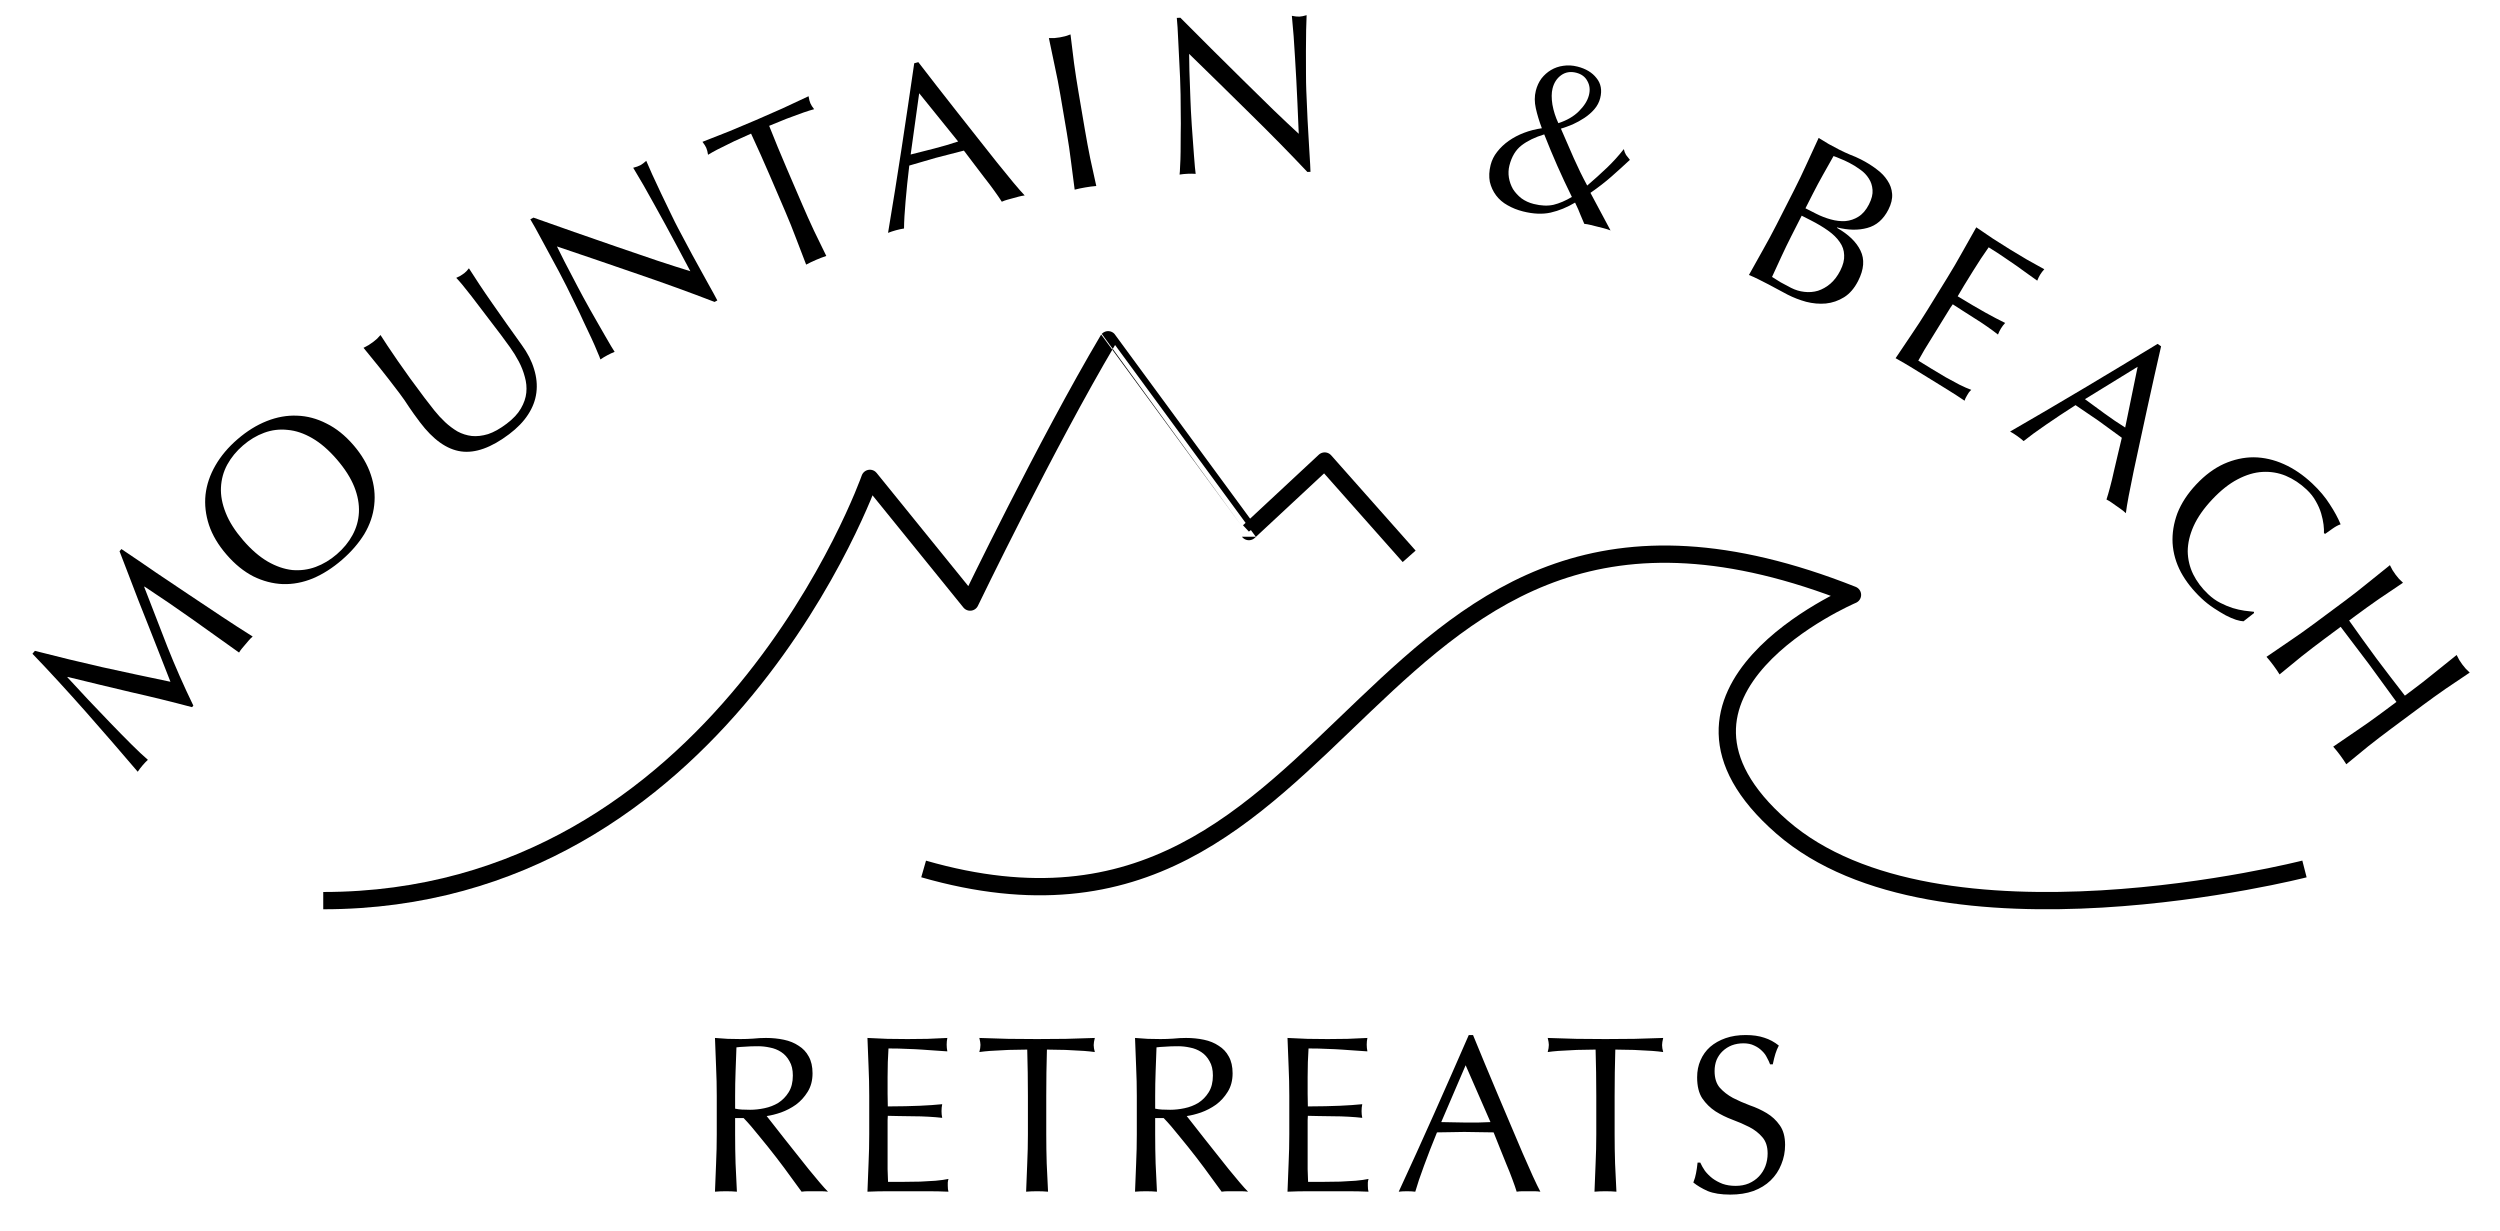 <svg width="195" height="96" viewBox="0 0 195 96" fill="none" xmlns="http://www.w3.org/2000/svg">
<path d="M2.722 50.766C4.501 51.224 6.249 51.648 7.965 52.038C9.688 52.418 11.465 52.798 13.295 53.178C13.202 52.946 13.072 52.614 12.905 52.182C12.729 51.742 12.531 51.238 12.312 50.67C12.092 50.101 11.853 49.493 11.594 48.846C11.334 48.181 11.069 47.514 10.8 46.842C10.539 46.161 10.282 45.493 10.031 44.836C9.779 44.18 9.544 43.567 9.324 42.999L9.471 42.826C10.406 43.452 11.306 44.064 12.171 44.663C13.036 45.245 13.892 45.819 14.738 46.386C15.576 46.946 16.41 47.502 17.239 48.053C18.059 48.598 18.882 49.13 19.709 49.649C19.601 49.74 19.501 49.839 19.411 49.945C19.328 50.043 19.241 50.145 19.151 50.251C19.06 50.358 18.97 50.464 18.879 50.571C18.797 50.668 18.719 50.778 18.646 50.899C17.384 49.994 16.157 49.119 14.966 48.275C13.774 47.43 12.542 46.589 11.269 45.751L11.246 45.778C11.844 47.339 12.444 48.888 13.047 50.424C13.649 51.944 14.327 53.482 15.081 55.039L14.979 55.159C13.41 54.742 11.818 54.35 10.203 53.986C8.587 53.605 6.945 53.21 5.277 52.8L5.255 52.827C5.752 53.356 6.29 53.936 6.869 54.566C7.447 55.179 8.025 55.785 8.602 56.382C9.17 56.972 9.714 57.526 10.235 58.045C10.747 58.557 11.18 58.963 11.535 59.265C11.397 59.392 11.256 59.539 11.113 59.708C10.97 59.876 10.847 60.039 10.744 60.196C10.123 59.47 9.467 58.706 8.775 57.904C8.082 57.101 7.381 56.299 6.673 55.498C5.964 54.697 5.26 53.916 4.563 53.156C3.857 52.387 3.179 51.666 2.53 50.992L2.722 50.766Z" fill="black"/>
<path d="M25.213 70.249C56.263 70.249 67.852 37.312 67.852 37.312L75.669 46.962C75.669 46.962 81.629 34.609 86.433 26.501C86.434 26.5 97.413 41.464 97.413 41.464L103.326 35.96L109.914 43.393" stroke="black" stroke-width="1.348" stroke-linejoin="round"/>
<path d="M72.043 67.779C106.353 77.647 105.422 30.906 144.494 46.401C144.494 46.401 126.846 53.917 138.996 64.514C151.145 75.111 179.749 67.779 179.749 67.779" stroke="black" stroke-width="1.348" stroke-linejoin="round"/>
<path d="M17.67 43.258C17.023 42.51 16.567 41.742 16.303 40.956C16.04 40.153 15.949 39.362 16.031 38.584C16.121 37.799 16.379 37.038 16.804 36.302C17.229 35.566 17.802 34.885 18.524 34.262C19.255 33.63 20.016 33.158 20.806 32.844C21.596 32.531 22.382 32.39 23.163 32.422C23.954 32.447 24.723 32.651 25.47 33.036C26.219 33.404 26.916 33.963 27.563 34.711C28.21 35.46 28.665 36.235 28.928 37.038C29.192 37.825 29.279 38.611 29.189 39.397C29.107 40.174 28.85 40.927 28.418 41.654C27.977 42.373 27.392 43.048 26.661 43.68C25.939 44.303 25.19 44.781 24.415 45.112C23.633 45.435 22.846 45.583 22.056 45.559C21.274 45.526 20.509 45.326 19.761 44.958C19.013 44.573 18.316 44.007 17.67 43.258ZM26.269 35.829C25.637 35.099 25.001 34.549 24.359 34.18C23.71 33.803 23.07 33.587 22.439 33.533C21.809 33.462 21.197 33.537 20.603 33.757C20.018 33.971 19.466 34.301 18.947 34.75C18.436 35.192 18.028 35.69 17.724 36.245C17.428 36.793 17.265 37.387 17.235 38.029C17.205 38.654 17.33 39.315 17.61 40.011C17.881 40.7 18.333 41.409 18.964 42.14C19.596 42.871 20.236 43.425 20.885 43.803C21.526 44.171 22.162 44.391 22.792 44.462C23.423 44.516 24.031 44.437 24.616 44.223C25.21 44.003 25.762 43.672 26.273 43.23C26.792 42.782 27.2 42.283 27.496 41.736C27.8 41.18 27.967 40.59 27.996 39.965C28.027 39.324 27.906 38.659 27.634 37.971C27.355 37.274 26.9 36.56 26.269 35.829Z" fill="black"/>
<path d="M39.087 26.139C38.092 24.82 37.32 23.806 36.771 23.098C36.222 22.39 35.827 21.915 35.587 21.673C35.703 21.615 35.814 21.56 35.921 21.508C36.021 21.448 36.117 21.382 36.21 21.312C36.331 21.221 36.453 21.092 36.576 20.927C36.793 21.273 37.06 21.684 37.375 22.16C37.684 22.627 38.025 23.128 38.399 23.662C38.766 24.187 39.147 24.73 39.542 25.292C39.93 25.845 40.312 26.381 40.689 26.898C41.149 27.528 41.472 28.159 41.658 28.791C41.853 29.417 41.913 30.027 41.838 30.624C41.763 31.22 41.546 31.792 41.187 32.34C40.837 32.881 40.346 33.389 39.714 33.866C38.321 34.918 37.07 35.366 35.962 35.211C34.853 35.056 33.784 34.296 32.754 32.93C32.424 32.494 32.143 32.101 31.909 31.753C31.677 31.388 31.428 31.029 31.162 30.676C30.573 29.896 30.042 29.211 29.567 28.621C29.093 28.031 28.689 27.535 28.355 27.131C28.481 27.065 28.615 26.992 28.759 26.913C28.896 26.824 29.021 26.738 29.132 26.653C29.234 26.576 29.328 26.498 29.414 26.419C29.502 26.323 29.591 26.227 29.679 26.132C29.814 26.35 29.999 26.633 30.233 26.982C30.46 27.321 30.721 27.706 31.018 28.139C31.315 28.571 31.641 29.032 31.996 29.522C32.352 30.012 32.726 30.517 33.118 31.037C33.356 31.353 33.61 31.679 33.879 32.016C34.14 32.343 34.422 32.648 34.723 32.931C35.017 33.205 35.336 33.445 35.681 33.651C36.029 33.841 36.403 33.96 36.803 34.008C37.197 34.046 37.619 33.997 38.07 33.861C38.514 33.715 38.996 33.446 39.516 33.053C40.027 32.668 40.398 32.271 40.63 31.863C40.871 31.448 41.012 31.036 41.052 30.626C41.093 30.216 41.054 29.808 40.937 29.401C40.829 28.987 40.673 28.587 40.469 28.201C40.265 27.816 40.039 27.447 39.788 27.097C39.538 26.746 39.305 26.427 39.087 26.139Z" fill="black"/>
<path d="M55.736 23.55C53.828 22.813 51.825 22.087 49.73 21.371C47.628 20.644 45.532 19.928 43.442 19.222C43.585 19.515 43.78 19.906 44.027 20.394C44.274 20.882 44.619 21.542 45.062 22.374C45.177 22.59 45.319 22.857 45.489 23.175C45.669 23.488 45.852 23.819 46.038 24.168C46.234 24.512 46.433 24.861 46.635 25.215C46.837 25.569 47.025 25.897 47.2 26.2C47.374 26.502 47.529 26.769 47.665 27C47.796 27.22 47.888 27.369 47.942 27.445C47.767 27.512 47.582 27.598 47.387 27.702C47.181 27.811 46.997 27.923 46.833 28.037C46.799 27.923 46.718 27.722 46.591 27.434C46.474 27.14 46.325 26.798 46.143 26.407C45.956 26.006 45.752 25.573 45.531 25.111C45.322 24.642 45.101 24.18 44.871 23.722C44.651 23.259 44.431 22.809 44.211 22.373C43.992 21.936 43.791 21.548 43.611 21.209C43.086 20.223 42.629 19.378 42.241 18.675C41.864 17.967 41.572 17.443 41.365 17.105L41.611 16.974C42.599 17.318 43.655 17.691 44.78 18.094C45.909 18.481 47.025 18.869 48.129 19.257C49.237 19.629 50.285 19.987 51.272 20.331C52.265 20.659 53.123 20.934 53.847 21.155L52.731 19.059C52.156 17.981 51.588 16.939 51.026 15.933C50.468 14.912 49.923 13.963 49.39 13.086C49.623 13.028 49.811 12.961 49.955 12.884C50.078 12.819 50.229 12.705 50.407 12.544C50.507 12.781 50.661 13.134 50.871 13.602C51.092 14.065 51.323 14.562 51.566 15.091C51.819 15.616 52.067 16.13 52.309 16.634C52.551 17.138 52.751 17.539 52.91 17.837C53.047 18.093 53.211 18.401 53.402 18.761C53.589 19.11 53.783 19.475 53.985 19.855C54.198 20.229 54.408 20.612 54.616 21.002C54.829 21.377 55.026 21.733 55.206 22.072C55.392 22.395 55.55 22.68 55.681 22.927C55.802 23.153 55.892 23.322 55.952 23.435L55.736 23.55Z" fill="black"/>
<path d="M60.058 13.721C59.58 12.609 59.088 11.509 58.583 10.422C58.305 10.541 58.013 10.673 57.708 10.817C57.408 10.946 57.108 11.087 56.807 11.242C56.513 11.382 56.225 11.524 55.946 11.669C55.677 11.81 55.438 11.945 55.227 12.073C55.197 11.858 55.151 11.675 55.086 11.526C55.036 11.408 54.938 11.254 54.792 11.063C55.507 10.781 56.206 10.506 56.889 10.238C57.567 9.959 58.259 9.668 58.965 9.365C59.67 9.062 60.357 8.76 61.026 8.46C61.691 8.149 62.371 7.831 63.068 7.506C63.106 7.743 63.153 7.926 63.208 8.054C63.268 8.193 63.366 8.347 63.502 8.517C63.264 8.581 62.995 8.665 62.698 8.767C62.41 8.865 62.109 8.976 61.795 9.098C61.486 9.206 61.177 9.326 60.867 9.459C60.563 9.577 60.272 9.696 59.994 9.815C60.435 10.93 60.895 12.044 61.373 13.156L62.559 15.914C62.862 16.62 63.171 17.31 63.487 17.985C63.813 18.656 64.134 19.315 64.451 19.964C64.196 20.049 63.93 20.151 63.652 20.27C63.374 20.39 63.117 20.513 62.88 20.64C62.627 19.963 62.364 19.278 62.091 18.585C61.829 17.887 61.547 17.185 61.243 16.479L60.058 13.721Z" fill="black"/>
<path d="M71.032 12.052C71.324 11.972 71.629 11.895 71.946 11.82C72.263 11.745 72.568 11.668 72.86 11.588C73.174 11.502 73.488 11.416 73.802 11.329C74.114 11.232 74.425 11.135 74.736 11.037L71.696 7.273L71.032 12.052ZM79.925 15.245C79.761 15.265 79.607 15.296 79.461 15.336C79.326 15.373 79.18 15.412 79.023 15.456C78.866 15.499 78.715 15.54 78.569 15.58C78.434 15.617 78.291 15.668 78.14 15.734C77.991 15.497 77.8 15.218 77.567 14.895C77.33 14.562 77.074 14.222 76.798 13.875C76.531 13.514 76.257 13.155 75.978 12.797C75.696 12.428 75.431 12.078 75.184 11.747C74.822 11.835 74.455 11.929 74.085 12.03C73.711 12.121 73.34 12.216 72.969 12.318C72.621 12.413 72.28 12.513 71.947 12.616C71.61 12.708 71.269 12.808 70.924 12.914C70.805 13.888 70.709 14.813 70.635 15.69C70.559 16.556 70.518 17.267 70.514 17.823C70.317 17.853 70.106 17.898 69.882 17.96C69.657 18.021 69.453 18.09 69.268 18.164C69.639 15.951 69.99 13.755 70.323 11.577C70.655 9.398 70.984 7.185 71.309 4.936L71.629 4.848C72.076 5.426 72.562 6.053 73.085 6.73C73.606 7.396 74.134 8.071 74.672 8.756C75.21 9.442 75.746 10.121 76.28 10.795C76.815 11.469 77.313 12.099 77.775 12.684C78.245 13.255 78.663 13.768 79.029 14.223C79.406 14.675 79.705 15.015 79.925 15.245Z" fill="black"/>
<path d="M82.709 7.406C82.58 6.648 82.437 5.911 82.279 5.195C82.132 4.464 81.976 3.723 81.813 2.972C81.966 2.97 82.113 2.968 82.255 2.968C82.395 2.956 82.533 2.938 82.671 2.915C82.808 2.891 82.945 2.862 83.081 2.827C83.215 2.781 83.354 2.734 83.499 2.685C83.594 3.448 83.686 4.2 83.777 4.94C83.877 5.667 83.991 6.408 84.12 7.166L84.623 10.126C84.752 10.883 84.89 11.627 85.038 12.357C85.197 13.085 85.355 13.802 85.51 14.508C85.242 14.529 84.959 14.566 84.661 14.617C84.363 14.667 84.084 14.726 83.824 14.794C83.737 14.077 83.643 13.35 83.541 12.611C83.451 11.871 83.341 11.123 83.212 10.366L82.709 7.406Z" fill="black"/>
<path d="M101.974 13.412C100.57 11.924 99.077 10.404 97.496 8.854C95.914 7.291 94.333 5.741 92.752 4.202C92.754 4.528 92.761 4.964 92.773 5.511C92.785 6.058 92.812 6.803 92.853 7.744C92.863 7.988 92.876 8.291 92.892 8.651C92.919 9.011 92.941 9.389 92.959 9.784C92.987 10.179 93.016 10.579 93.046 10.986C93.075 11.392 93.103 11.77 93.129 12.118C93.156 12.466 93.181 12.774 93.204 13.041C93.227 13.296 93.246 13.47 93.262 13.562C93.075 13.547 92.871 13.544 92.65 13.554C92.418 13.564 92.203 13.585 92.006 13.617C92.025 13.499 92.038 13.283 92.048 12.968C92.069 12.653 92.082 12.28 92.087 11.848C92.091 11.406 92.094 10.928 92.095 10.415C92.108 9.902 92.109 9.39 92.098 8.878C92.099 8.365 92.095 7.865 92.085 7.376C92.076 6.887 92.063 6.451 92.046 6.067C91.998 4.951 91.951 3.992 91.904 3.19C91.87 2.388 91.832 1.79 91.791 1.396L92.07 1.383C92.813 2.12 93.604 2.913 94.445 3.762C95.296 4.598 96.136 5.43 96.964 6.256C97.803 7.07 98.594 7.845 99.336 8.582C100.09 9.306 100.746 9.924 101.303 10.436L101.201 8.064C101.148 6.843 101.085 5.658 101.012 4.508C100.95 3.346 100.868 2.255 100.765 1.234C101 1.282 101.199 1.303 101.362 1.296C101.501 1.289 101.686 1.252 101.916 1.184C101.904 1.441 101.892 1.826 101.879 2.339C101.878 2.851 101.872 3.399 101.863 3.982C101.865 4.564 101.866 5.135 101.867 5.694C101.868 6.253 101.876 6.701 101.89 7.038C101.903 7.329 101.918 7.678 101.935 8.085C101.953 8.48 101.97 8.893 101.989 9.323C102.019 9.753 102.044 10.188 102.063 10.63C102.093 11.06 102.117 11.466 102.134 11.85C102.161 12.222 102.181 12.547 102.193 12.826C102.204 13.082 102.213 13.274 102.218 13.402L101.974 13.412Z" fill="black"/>
<path d="M117.733 12.912C117.657 13.217 117.643 13.532 117.694 13.856C117.747 14.17 117.852 14.466 118.01 14.746C118.182 15.017 118.403 15.259 118.674 15.471C118.947 15.671 119.265 15.817 119.626 15.908C120.201 16.053 120.718 16.075 121.175 15.974C121.635 15.861 122.113 15.657 122.607 15.362C122.202 14.54 121.823 13.731 121.471 12.934C121.12 12.138 120.779 11.32 120.45 10.482C119.736 10.698 119.148 10.982 118.688 11.334C118.227 11.687 117.909 12.213 117.733 12.912ZM119.794 7.077C119.885 6.716 120.031 6.398 120.232 6.125C120.444 5.854 120.691 5.634 120.973 5.465C121.27 5.288 121.592 5.177 121.939 5.132C122.289 5.076 122.656 5.097 123.04 5.193C123.694 5.358 124.189 5.656 124.525 6.088C124.874 6.512 124.971 7.034 124.815 7.655C124.735 7.971 124.585 8.257 124.365 8.514C124.144 8.771 123.883 8.999 123.581 9.199C123.292 9.39 122.986 9.559 122.661 9.706C122.339 9.841 122.036 9.95 121.751 10.035C122.094 10.817 122.429 11.585 122.755 12.339C123.084 13.082 123.433 13.793 123.802 14.474C124.353 14.001 124.858 13.546 125.315 13.109C125.787 12.663 126.235 12.17 126.659 11.629C126.69 11.793 126.748 11.945 126.832 12.086C126.931 12.219 127.031 12.346 127.132 12.468C126.646 12.921 126.165 13.358 125.687 13.778C125.209 14.198 124.666 14.619 124.055 15.042L125.622 17.974C125.447 17.906 125.269 17.849 125.089 17.803C124.908 17.758 124.728 17.713 124.547 17.667C124.389 17.628 124.226 17.587 124.056 17.544C123.898 17.504 123.737 17.476 123.574 17.459C123.515 17.312 123.42 17.09 123.291 16.794C123.176 16.488 123.031 16.158 122.856 15.802C122.235 16.174 121.599 16.434 120.95 16.583C120.315 16.723 119.597 16.693 118.795 16.491C118.355 16.381 117.952 16.219 117.585 16.007C117.227 15.809 116.931 15.554 116.697 15.244C116.463 14.933 116.3 14.58 116.207 14.185C116.129 13.781 116.149 13.342 116.268 12.868C116.362 12.495 116.532 12.154 116.778 11.844C117.027 11.523 117.326 11.238 117.677 10.99C118.041 10.734 118.442 10.523 118.88 10.357C119.317 10.191 119.779 10.073 120.265 10.003C120.056 9.447 119.899 8.927 119.793 8.444C119.686 7.962 119.687 7.506 119.794 7.077ZM123.939 7.417C124.041 7.011 124 6.646 123.817 6.324C123.648 5.994 123.355 5.776 122.938 5.671C122.497 5.561 122.109 5.625 121.773 5.864C121.437 6.104 121.212 6.449 121.099 6.901C121.013 7.239 121.01 7.659 121.088 8.158C121.178 8.661 121.333 9.144 121.552 9.607C122.219 9.39 122.752 9.081 123.154 8.677C123.569 8.266 123.831 7.846 123.939 7.417Z" fill="black"/>
<path d="M139.725 18.41C139.456 18.939 139.2 19.468 138.956 19.997C138.713 20.526 138.468 21.06 138.219 21.6C138.406 21.721 138.628 21.86 138.888 22.018C139.152 22.166 139.424 22.311 139.704 22.453C140.036 22.622 140.381 22.726 140.74 22.765C141.109 22.809 141.464 22.78 141.803 22.679C142.147 22.567 142.468 22.384 142.767 22.131C143.07 21.868 143.328 21.529 143.539 21.114C143.766 20.668 143.867 20.263 143.844 19.898C143.836 19.529 143.721 19.19 143.5 18.881C143.284 18.562 142.979 18.263 142.585 17.985C142.202 17.711 141.751 17.443 141.232 17.179L140.532 16.823L139.725 18.41ZM141.665 16.674C142.028 16.859 142.405 17.005 142.794 17.112C143.194 17.224 143.576 17.268 143.941 17.245C144.31 17.211 144.65 17.096 144.958 16.901C145.282 16.7 145.555 16.382 145.777 15.946C145.993 15.521 146.087 15.144 146.058 14.816C146.034 14.478 145.937 14.18 145.767 13.924C145.603 13.658 145.381 13.427 145.101 13.232C144.826 13.028 144.539 12.849 144.238 12.696C143.968 12.558 143.735 12.453 143.538 12.378C143.346 12.294 143.172 12.225 143.016 12.172C142.742 12.659 142.471 13.141 142.202 13.618C141.933 14.095 141.672 14.582 141.419 15.08L140.825 16.247L141.665 16.674ZM139.937 14.836C140.286 14.151 140.613 13.469 140.92 12.789C141.237 12.115 141.548 11.438 141.855 10.758C142.114 10.916 142.378 11.077 142.648 11.24C142.923 11.393 143.195 11.538 143.465 11.675C143.734 11.812 144.014 11.942 144.305 12.064C144.601 12.175 144.884 12.299 145.153 12.437C145.599 12.664 146.001 12.914 146.358 13.187C146.721 13.45 147.007 13.745 147.218 14.075C147.435 14.394 147.557 14.743 147.586 15.123C147.614 15.504 147.518 15.912 147.296 16.347C146.906 17.115 146.356 17.592 145.647 17.78C144.948 17.973 144.165 17.959 143.297 17.74L143.281 17.771C144.183 18.282 144.796 18.875 145.119 19.548C145.452 20.227 145.392 21.012 144.938 21.904C144.643 22.485 144.276 22.912 143.837 23.185C143.397 23.458 142.923 23.621 142.412 23.674C141.907 23.718 141.395 23.673 140.875 23.539C140.372 23.4 139.891 23.214 139.435 22.982C139.186 22.856 138.935 22.721 138.681 22.579C138.437 22.442 138.191 22.31 137.942 22.183C137.693 22.057 137.439 21.927 137.179 21.795C136.931 21.669 136.676 21.552 136.417 21.447C136.786 20.799 137.147 20.153 137.5 19.51C137.869 18.862 138.227 18.196 138.576 17.512L139.937 14.836Z" fill="black"/>
<path d="M151.906 21.638C152.309 20.984 152.691 20.331 153.052 19.679C153.423 19.032 153.789 18.383 154.15 17.731C154.584 18.025 155.012 18.317 155.436 18.605C155.876 18.89 156.318 19.17 156.764 19.445C157.21 19.72 157.654 19.986 158.096 20.245C158.544 20.494 158.997 20.746 159.455 21.001C159.333 21.131 159.227 21.271 159.135 21.419C159.044 21.568 158.967 21.726 158.905 21.892C158.6 21.677 158.32 21.477 158.065 21.293C157.82 21.114 157.555 20.923 157.27 20.72C156.995 20.523 156.687 20.313 156.346 20.089C156.012 19.856 155.602 19.59 155.116 19.29C154.911 19.601 154.71 19.894 154.513 20.169C154.326 20.45 154.119 20.774 153.894 21.141C153.655 21.527 153.423 21.904 153.197 22.27C152.981 22.643 152.815 22.923 152.699 23.111C153.135 23.38 153.529 23.616 153.882 23.82C154.235 24.024 154.558 24.209 154.852 24.377C155.151 24.534 155.423 24.681 155.667 24.817C155.926 24.95 156.171 25.074 156.402 25.189C156.28 25.319 156.171 25.463 156.073 25.622C155.981 25.77 155.905 25.928 155.843 26.095C155.604 25.907 155.317 25.695 154.982 25.462C154.658 25.235 154.322 25.014 153.975 24.8C153.645 24.583 153.326 24.379 153.019 24.19C152.728 23.997 152.493 23.845 152.315 23.735C152.26 23.825 152.194 23.921 152.116 24.023C152.055 24.122 151.976 24.251 151.878 24.41L151.521 24.989L150.971 25.881C150.623 26.445 150.336 26.911 150.11 27.277C149.894 27.65 149.733 27.934 149.627 28.128C149.954 28.329 150.301 28.543 150.667 28.769C151.044 29.001 151.413 29.222 151.776 29.432C152.155 29.638 152.509 29.829 152.838 30.005C153.183 30.177 153.49 30.311 153.758 30.408C153.696 30.465 153.632 30.535 153.567 30.618C153.518 30.698 153.472 30.772 153.43 30.841C153.332 31 153.267 31.138 153.236 31.255C152.803 30.96 152.363 30.676 151.917 30.401C151.481 30.132 151.035 29.857 150.58 29.576C150.124 29.296 149.673 29.018 149.228 28.743C148.782 28.468 148.325 28.2 147.857 27.939C148.278 27.323 148.69 26.71 149.095 26.098C149.515 25.482 149.927 24.847 150.33 24.194L151.906 21.638Z" fill="black"/>
<path d="M162.626 31.135C162.873 31.31 163.127 31.495 163.387 31.693C163.646 31.89 163.9 32.076 164.147 32.25C164.413 32.438 164.679 32.626 164.946 32.813C165.219 32.992 165.492 33.17 165.765 33.348L166.736 28.608L162.626 31.135ZM165.818 40.028C165.698 39.915 165.576 39.815 165.453 39.728C165.339 39.648 165.215 39.56 165.082 39.467C164.949 39.373 164.82 39.282 164.697 39.195C164.583 39.114 164.452 39.037 164.306 38.962C164.393 38.696 164.487 38.371 164.588 37.986C164.695 37.592 164.795 37.178 164.887 36.745C164.995 36.308 165.098 35.869 165.197 35.426C165.303 34.973 165.404 34.546 165.502 34.145C165.204 33.921 164.898 33.699 164.585 33.477C164.277 33.246 163.967 33.02 163.653 32.799C163.358 32.591 163.065 32.391 162.773 32.2C162.487 31.999 162.194 31.799 161.892 31.601C161.065 32.128 160.29 32.642 159.566 33.143C158.85 33.634 158.275 34.055 157.843 34.405C157.695 34.272 157.526 34.139 157.335 34.005C157.145 33.87 156.962 33.756 156.787 33.661C158.731 32.54 160.649 31.415 162.542 30.286C164.434 29.157 166.352 28.002 168.294 26.823L168.565 27.014C168.404 27.727 168.229 28.5 168.039 29.335C167.856 30.16 167.671 30.998 167.484 31.848C167.298 32.699 167.114 33.545 166.934 34.386C166.754 35.227 166.585 36.012 166.427 36.741C166.285 37.467 166.155 38.116 166.037 38.688C165.928 39.266 165.855 39.713 165.818 40.028Z" fill="black"/>
<path d="M174.993 48.462C174.853 48.458 174.658 48.419 174.409 48.344C174.176 48.269 173.909 48.153 173.608 47.998C173.323 47.842 173.013 47.653 172.677 47.433C172.341 47.212 172.016 46.955 171.703 46.66C171.034 46.029 170.503 45.354 170.111 44.633C169.726 43.904 169.51 43.149 169.462 42.368C169.422 41.596 169.547 40.818 169.836 40.035C170.142 39.252 170.633 38.501 171.311 37.78C171.989 37.06 172.706 36.528 173.461 36.184C174.233 35.84 175.01 35.668 175.792 35.669C176.583 35.678 177.366 35.856 178.142 36.203C178.918 36.55 179.658 37.055 180.361 37.717C180.92 38.244 181.373 38.782 181.719 39.331C182.081 39.88 182.364 40.402 182.569 40.898C182.389 40.953 182.183 41.062 181.949 41.226C181.715 41.389 181.522 41.527 181.369 41.638L181.268 41.592C181.279 41.41 181.268 41.184 181.236 40.914C181.203 40.643 181.14 40.353 181.049 40.043C180.957 39.733 180.82 39.42 180.638 39.104C180.463 38.78 180.223 38.474 179.918 38.187C179.418 37.717 178.877 37.358 178.293 37.113C177.718 36.875 177.11 36.774 176.469 36.81C175.844 36.845 175.199 37.037 174.535 37.387C173.878 37.728 173.219 38.25 172.557 38.953C171.895 39.656 171.41 40.35 171.101 41.035C170.8 41.71 170.647 42.365 170.642 42.999C170.652 43.633 170.794 44.23 171.066 44.789C171.347 45.357 171.737 45.877 172.237 46.347C172.542 46.634 172.857 46.859 173.183 47.022C173.518 47.194 173.839 47.328 174.146 47.426C174.47 47.523 174.773 47.592 175.054 47.633C175.352 47.673 175.604 47.703 175.81 47.721L175.813 47.82L174.993 48.462Z" fill="black"/>
<path d="M188.072 53.896C188.688 53.438 189.281 52.977 189.848 52.512C190.432 52.049 191.022 51.575 191.618 51.089C191.69 51.224 191.758 51.355 191.822 51.481C191.896 51.6 191.975 51.715 192.058 51.827C192.141 51.94 192.229 52.048 192.322 52.153C192.424 52.252 192.529 52.354 192.638 52.462C192.001 52.892 191.373 53.315 190.754 53.731C190.151 54.149 189.542 54.587 188.925 55.045L186.515 56.836C185.898 57.294 185.298 57.754 184.714 58.217C184.137 58.689 183.569 59.154 183.011 59.612C182.87 59.383 182.709 59.148 182.529 58.905C182.348 58.662 182.169 58.44 181.991 58.239C182.591 57.837 183.197 57.423 183.809 56.997C184.427 56.581 185.045 56.144 185.662 55.687L186.923 54.75C186.557 54.238 186.198 53.744 185.844 53.268C185.506 52.794 185.15 52.305 184.776 51.8C184.401 51.296 184.032 50.809 183.669 50.339C183.322 49.872 182.956 49.39 182.572 48.892L181.311 49.829C180.695 50.287 180.094 50.747 179.51 51.21C178.933 51.682 178.365 52.147 177.807 52.605C177.666 52.377 177.505 52.141 177.325 51.898C177.145 51.655 176.965 51.433 176.787 51.232C177.387 50.83 177.993 50.416 178.605 49.991C179.223 49.575 179.841 49.138 180.458 48.68L182.868 46.89C183.485 46.432 184.077 45.97 184.645 45.505C185.229 45.042 185.818 44.568 186.414 44.082C186.486 44.217 186.554 44.348 186.618 44.474C186.692 44.593 186.771 44.709 186.854 44.821C186.937 44.933 187.025 45.041 187.118 45.147C187.22 45.245 187.325 45.348 187.434 45.455C186.797 45.885 186.169 46.308 185.55 46.724C184.948 47.143 184.338 47.581 183.721 48.039L183.231 48.403C183.596 48.914 183.948 49.407 184.285 49.881C184.63 50.365 184.989 50.858 185.364 51.363C185.739 51.867 186.104 52.35 186.461 52.81C186.824 53.279 187.197 53.763 187.581 54.261L188.072 53.896Z" fill="black"/>
<path d="M55.907 85.481C55.907 84.713 55.89 83.962 55.855 83.229C55.832 82.484 55.803 81.728 55.768 80.96C56.105 80.983 56.437 81.006 56.763 81.03C57.089 81.041 57.42 81.047 57.758 81.047C58.095 81.047 58.427 81.035 58.753 81.012C59.078 80.977 59.41 80.96 59.748 80.96C60.236 80.96 60.702 81.006 61.144 81.1C61.586 81.193 61.97 81.35 62.296 81.571C62.634 81.78 62.895 82.06 63.082 82.409C63.279 82.758 63.378 83.194 63.378 83.718C63.378 84.276 63.25 84.759 62.994 85.167C62.75 85.562 62.447 85.894 62.087 86.162C61.726 86.418 61.336 86.621 60.917 86.773C60.51 86.912 60.137 87.005 59.8 87.052C59.94 87.226 60.132 87.471 60.376 87.785C60.62 88.099 60.894 88.448 61.196 88.832C61.499 89.205 61.813 89.6 62.139 90.019C62.465 90.427 62.779 90.822 63.082 91.206C63.384 91.579 63.669 91.922 63.937 92.236C64.205 92.55 64.42 92.789 64.583 92.952C64.408 92.929 64.234 92.917 64.059 92.917C63.885 92.917 63.71 92.917 63.535 92.917C63.373 92.917 63.204 92.917 63.029 92.917C62.855 92.917 62.686 92.929 62.523 92.952C62.349 92.707 62.081 92.341 61.72 91.852C61.371 91.363 60.981 90.84 60.551 90.281C60.12 89.723 59.678 89.17 59.224 88.623C58.782 88.064 58.374 87.593 58.002 87.209H57.339V88.483C57.339 89.251 57.35 90.008 57.374 90.752C57.408 91.497 57.443 92.23 57.478 92.952C57.211 92.929 56.926 92.917 56.623 92.917C56.321 92.917 56.035 92.929 55.768 92.952C55.803 92.23 55.832 91.497 55.855 90.752C55.89 90.008 55.907 89.251 55.907 88.483V85.481ZM57.339 86.476C57.502 86.511 57.676 86.534 57.862 86.546C58.06 86.557 58.276 86.563 58.508 86.563C58.869 86.563 59.241 86.522 59.625 86.441C60.021 86.359 60.382 86.22 60.708 86.022C61.033 85.812 61.301 85.539 61.511 85.202C61.732 84.853 61.842 84.416 61.842 83.892C61.842 83.439 61.755 83.066 61.58 82.775C61.417 82.473 61.202 82.234 60.935 82.06C60.667 81.885 60.376 81.769 60.062 81.71C59.748 81.641 59.439 81.606 59.137 81.606C58.729 81.606 58.392 81.617 58.124 81.641C57.857 81.652 57.63 81.67 57.443 81.693C57.42 82.333 57.397 82.967 57.374 83.596C57.35 84.224 57.339 84.853 57.339 85.481V86.476ZM67.8 85.463C67.8 84.695 67.783 83.939 67.748 83.194C67.725 82.449 67.696 81.705 67.661 80.96C68.184 80.983 68.702 81.006 69.214 81.03C69.738 81.041 70.262 81.047 70.785 81.047C71.309 81.047 71.827 81.041 72.339 81.03C72.851 81.006 73.369 80.983 73.892 80.96C73.858 81.134 73.84 81.309 73.84 81.484C73.84 81.658 73.858 81.833 73.892 82.007C73.52 81.984 73.177 81.961 72.862 81.937C72.56 81.914 72.234 81.891 71.885 81.868C71.547 81.844 71.175 81.827 70.768 81.815C70.361 81.792 69.872 81.78 69.302 81.78C69.29 82.153 69.272 82.508 69.249 82.845C69.238 83.183 69.232 83.567 69.232 83.997C69.232 84.451 69.232 84.893 69.232 85.324C69.243 85.754 69.249 86.08 69.249 86.301C69.761 86.301 70.221 86.296 70.628 86.284C71.035 86.272 71.408 86.261 71.745 86.249C72.083 86.226 72.391 86.208 72.671 86.197C72.962 86.173 73.235 86.15 73.491 86.127C73.456 86.301 73.439 86.482 73.439 86.668C73.439 86.842 73.456 87.017 73.491 87.192C73.188 87.157 72.833 87.127 72.426 87.104C72.031 87.081 71.629 87.069 71.222 87.069C70.826 87.058 70.448 87.052 70.087 87.052C69.738 87.04 69.459 87.034 69.249 87.034C69.249 87.139 69.243 87.255 69.232 87.383C69.232 87.5 69.232 87.651 69.232 87.837V88.518V89.566C69.232 90.229 69.232 90.776 69.232 91.206C69.243 91.637 69.255 91.963 69.267 92.184C69.651 92.184 70.058 92.184 70.489 92.184C70.931 92.184 71.361 92.178 71.78 92.166C72.211 92.143 72.612 92.12 72.985 92.097C73.369 92.062 73.7 92.015 73.98 91.957C73.956 92.038 73.939 92.132 73.927 92.236C73.927 92.329 73.927 92.417 73.927 92.498C73.927 92.684 73.945 92.835 73.98 92.952C73.456 92.929 72.932 92.917 72.409 92.917C71.897 92.917 71.373 92.917 70.838 92.917C70.302 92.917 69.773 92.917 69.249 92.917C68.725 92.917 68.196 92.929 67.661 92.952C67.696 92.207 67.725 91.468 67.748 90.735C67.783 89.99 67.8 89.234 67.8 88.466V85.463ZM80.177 85.481C80.177 84.271 80.159 83.066 80.124 81.868C79.822 81.868 79.501 81.873 79.164 81.885C78.838 81.885 78.507 81.897 78.169 81.92C77.843 81.931 77.523 81.949 77.209 81.972C76.906 81.996 76.633 82.025 76.389 82.06C76.447 81.85 76.476 81.664 76.476 81.501C76.476 81.373 76.447 81.193 76.389 80.96C77.157 80.983 77.907 81.006 78.64 81.03C79.374 81.041 80.124 81.047 80.892 81.047C81.66 81.047 82.411 81.041 83.144 81.03C83.877 81.006 84.628 80.983 85.396 80.96C85.338 81.193 85.308 81.379 85.308 81.518C85.308 81.67 85.338 81.85 85.396 82.06C85.151 82.025 84.872 81.996 84.558 81.972C84.255 81.949 83.935 81.931 83.598 81.92C83.272 81.897 82.94 81.885 82.603 81.885C82.277 81.873 81.963 81.868 81.66 81.868C81.625 83.066 81.608 84.271 81.608 85.481V88.483C81.608 89.251 81.62 90.008 81.643 90.752C81.678 91.497 81.713 92.23 81.748 92.952C81.48 92.929 81.195 92.917 80.892 92.917C80.59 92.917 80.305 92.929 80.037 92.952C80.072 92.23 80.101 91.497 80.124 90.752C80.159 90.008 80.177 89.251 80.177 88.483V85.481ZM88.671 85.481C88.671 84.713 88.654 83.962 88.619 83.229C88.596 82.484 88.567 81.728 88.532 80.96C88.869 80.983 89.201 81.006 89.527 81.03C89.853 81.041 90.184 81.047 90.522 81.047C90.859 81.047 91.191 81.035 91.517 81.012C91.843 80.977 92.174 80.96 92.512 80.96C93.001 80.96 93.466 81.006 93.908 81.1C94.35 81.193 94.734 81.35 95.06 81.571C95.398 81.78 95.66 82.06 95.846 82.409C96.044 82.758 96.143 83.194 96.143 83.718C96.143 84.276 96.015 84.759 95.758 85.167C95.514 85.562 95.212 85.894 94.851 86.162C94.49 86.418 94.1 86.621 93.681 86.773C93.274 86.912 92.902 87.005 92.564 87.052C92.704 87.226 92.896 87.471 93.14 87.785C93.385 88.099 93.658 88.448 93.961 88.832C94.263 89.205 94.577 89.6 94.903 90.019C95.229 90.427 95.543 90.822 95.846 91.206C96.148 91.579 96.433 91.922 96.701 92.236C96.969 92.55 97.184 92.789 97.347 92.952C97.172 92.929 96.998 92.917 96.823 92.917C96.649 92.917 96.474 92.917 96.3 92.917C96.137 92.917 95.968 92.917 95.793 92.917C95.619 92.917 95.45 92.929 95.287 92.952C95.113 92.707 94.845 92.341 94.484 91.852C94.135 91.363 93.745 90.84 93.315 90.281C92.884 89.723 92.442 89.17 91.988 88.623C91.546 88.064 91.139 87.593 90.766 87.209H90.103V88.483C90.103 89.251 90.115 90.008 90.138 90.752C90.173 91.497 90.208 92.23 90.243 92.952C89.975 92.929 89.69 92.917 89.387 92.917C89.085 92.917 88.799 92.929 88.532 92.952C88.567 92.23 88.596 91.497 88.619 90.752C88.654 90.008 88.671 89.251 88.671 88.483V85.481ZM90.103 86.476C90.266 86.511 90.44 86.534 90.627 86.546C90.824 86.557 91.04 86.563 91.272 86.563C91.633 86.563 92.006 86.522 92.39 86.441C92.785 86.359 93.146 86.22 93.472 86.022C93.798 85.812 94.065 85.539 94.275 85.202C94.496 84.853 94.606 84.416 94.606 83.892C94.606 83.439 94.519 83.066 94.345 82.775C94.182 82.473 93.966 82.234 93.699 82.06C93.431 81.885 93.14 81.769 92.826 81.71C92.512 81.641 92.203 81.606 91.901 81.606C91.493 81.606 91.156 81.617 90.888 81.641C90.621 81.652 90.394 81.67 90.208 81.693C90.184 82.333 90.161 82.967 90.138 83.596C90.115 84.224 90.103 84.853 90.103 85.481V86.476ZM100.565 85.463C100.565 84.695 100.547 83.939 100.512 83.194C100.489 82.449 100.46 81.705 100.425 80.96C100.949 80.983 101.466 81.006 101.978 81.03C102.502 81.041 103.026 81.047 103.549 81.047C104.073 81.047 104.591 81.041 105.103 81.03C105.615 81.006 106.133 80.983 106.657 80.96C106.622 81.134 106.604 81.309 106.604 81.484C106.604 81.658 106.622 81.833 106.657 82.007C106.284 81.984 105.941 81.961 105.627 81.937C105.324 81.914 104.998 81.891 104.649 81.868C104.312 81.844 103.939 81.827 103.532 81.815C103.125 81.792 102.636 81.78 102.066 81.78C102.054 82.153 102.037 82.508 102.013 82.845C102.002 83.183 101.996 83.567 101.996 83.997C101.996 84.451 101.996 84.893 101.996 85.324C102.008 85.754 102.013 86.08 102.013 86.301C102.525 86.301 102.985 86.296 103.392 86.284C103.8 86.272 104.172 86.261 104.51 86.249C104.847 86.226 105.155 86.208 105.435 86.197C105.726 86.173 105.999 86.15 106.255 86.127C106.22 86.301 106.203 86.482 106.203 86.668C106.203 86.842 106.22 87.017 106.255 87.192C105.953 87.157 105.598 87.127 105.19 87.104C104.795 87.081 104.393 87.069 103.986 87.069C103.59 87.058 103.212 87.052 102.851 87.052C102.502 87.04 102.223 87.034 102.013 87.034C102.013 87.139 102.008 87.255 101.996 87.383C101.996 87.5 101.996 87.651 101.996 87.837V88.518V89.566C101.996 90.229 101.996 90.776 101.996 91.206C102.008 91.637 102.019 91.963 102.031 92.184C102.415 92.184 102.822 92.184 103.253 92.184C103.695 92.184 104.126 92.178 104.544 92.166C104.975 92.143 105.377 92.12 105.749 92.097C106.133 92.062 106.465 92.015 106.744 91.957C106.721 92.038 106.703 92.132 106.692 92.236C106.692 92.329 106.692 92.417 106.692 92.498C106.692 92.684 106.709 92.835 106.744 92.952C106.22 92.929 105.697 92.917 105.173 92.917C104.661 92.917 104.137 92.917 103.602 92.917C103.067 92.917 102.537 92.917 102.013 92.917C101.49 92.917 100.96 92.929 100.425 92.952C100.46 92.207 100.489 91.468 100.512 90.735C100.547 89.99 100.565 89.234 100.565 88.466V85.463ZM112.417 87.523C112.72 87.523 113.034 87.529 113.36 87.541C113.685 87.552 114 87.558 114.302 87.558C114.628 87.558 114.954 87.558 115.28 87.558C115.606 87.546 115.931 87.535 116.257 87.523L114.32 83.089L112.417 87.523ZM120.15 92.952C119.987 92.929 119.83 92.917 119.679 92.917C119.539 92.917 119.388 92.917 119.225 92.917C119.062 92.917 118.905 92.917 118.753 92.917C118.614 92.917 118.462 92.929 118.3 92.952C118.218 92.684 118.108 92.364 117.968 91.992C117.828 91.608 117.671 91.212 117.497 90.805C117.334 90.386 117.165 89.967 116.99 89.548C116.816 89.118 116.653 88.71 116.502 88.326C116.129 88.314 115.751 88.309 115.367 88.309C114.983 88.297 114.599 88.291 114.215 88.291C113.854 88.291 113.499 88.297 113.15 88.309C112.801 88.309 112.446 88.314 112.085 88.326C111.713 89.234 111.375 90.101 111.073 90.927C110.77 91.742 110.543 92.417 110.392 92.952C110.194 92.929 109.979 92.917 109.746 92.917C109.514 92.917 109.298 92.929 109.1 92.952C110.043 90.915 110.962 88.891 111.858 86.877C112.754 84.864 113.656 82.816 114.564 80.733H114.896C115.175 81.408 115.478 82.141 115.803 82.932C116.129 83.712 116.461 84.503 116.798 85.306C117.136 86.109 117.473 86.906 117.811 87.698C118.148 88.489 118.462 89.228 118.753 89.915C119.056 90.59 119.324 91.195 119.556 91.73C119.801 92.265 119.999 92.673 120.15 92.952ZM124.51 85.481C124.51 84.271 124.492 83.066 124.457 81.868C124.155 81.868 123.835 81.873 123.497 81.885C123.172 81.885 122.84 81.897 122.502 81.92C122.177 81.931 121.857 81.949 121.542 81.972C121.24 81.996 120.966 82.025 120.722 82.06C120.78 81.85 120.809 81.664 120.809 81.501C120.809 81.373 120.78 81.193 120.722 80.96C121.49 80.983 122.241 81.006 122.974 81.03C123.707 81.041 124.457 81.047 125.226 81.047C125.994 81.047 126.744 81.041 127.477 81.03C128.21 81.006 128.961 80.983 129.729 80.96C129.671 81.193 129.642 81.379 129.642 81.518C129.642 81.67 129.671 81.85 129.729 82.06C129.485 82.025 129.205 81.996 128.891 81.972C128.589 81.949 128.269 81.931 127.931 81.92C127.605 81.897 127.274 81.885 126.936 81.885C126.61 81.873 126.296 81.868 125.994 81.868C125.959 83.066 125.941 84.271 125.941 85.481V88.483C125.941 89.251 125.953 90.008 125.976 90.752C126.011 91.497 126.046 92.23 126.081 92.952C125.813 92.929 125.528 92.917 125.226 92.917C124.923 92.917 124.638 92.929 124.37 92.952C124.405 92.23 124.434 91.497 124.457 90.752C124.492 90.008 124.51 89.251 124.51 88.483V85.481ZM132.621 90.683C132.714 90.892 132.836 91.107 132.987 91.329C133.15 91.538 133.342 91.73 133.563 91.905C133.796 92.079 134.064 92.225 134.366 92.341C134.669 92.446 135.006 92.498 135.379 92.498C135.763 92.498 136.106 92.434 136.409 92.306C136.723 92.166 136.985 91.986 137.194 91.765C137.415 91.532 137.584 91.264 137.7 90.962C137.817 90.648 137.875 90.316 137.875 89.967C137.875 89.432 137.735 89.007 137.456 88.693C137.188 88.379 136.851 88.117 136.444 87.907C136.036 87.698 135.594 87.506 135.117 87.331C134.652 87.157 134.215 86.941 133.808 86.685C133.401 86.418 133.057 86.08 132.778 85.673C132.51 85.266 132.376 84.719 132.376 84.032C132.376 83.543 132.464 83.101 132.638 82.705C132.813 82.298 133.063 81.949 133.389 81.658C133.726 81.367 134.128 81.14 134.593 80.977C135.059 80.814 135.583 80.733 136.164 80.733C136.723 80.733 137.206 80.803 137.613 80.942C138.02 81.07 138.399 81.274 138.748 81.553C138.643 81.751 138.556 81.961 138.486 82.182C138.416 82.403 138.346 82.682 138.276 83.02H138.067C138.009 82.857 137.927 82.682 137.823 82.496C137.73 82.298 137.596 82.118 137.421 81.955C137.258 81.792 137.06 81.658 136.828 81.553C136.595 81.437 136.316 81.379 135.99 81.379C135.664 81.379 135.361 81.431 135.082 81.536C134.814 81.641 134.576 81.792 134.366 81.99C134.169 82.176 134.011 82.403 133.895 82.671C133.79 82.938 133.738 83.229 133.738 83.543C133.738 84.09 133.872 84.521 134.139 84.835C134.419 85.149 134.762 85.417 135.169 85.638C135.577 85.847 136.013 86.04 136.479 86.214C136.956 86.377 137.398 86.581 137.805 86.825C138.212 87.069 138.55 87.383 138.818 87.768C139.097 88.152 139.237 88.664 139.237 89.304C139.237 89.839 139.138 90.345 138.94 90.822C138.754 91.299 138.474 91.718 138.102 92.079C137.741 92.428 137.293 92.702 136.758 92.9C136.234 93.086 135.635 93.179 134.96 93.179C134.238 93.179 133.651 93.086 133.197 92.9C132.755 92.702 132.382 92.481 132.08 92.236C132.184 91.969 132.254 91.73 132.289 91.52C132.336 91.299 132.376 91.02 132.411 90.683H132.621Z" fill="black"/>
</svg>

